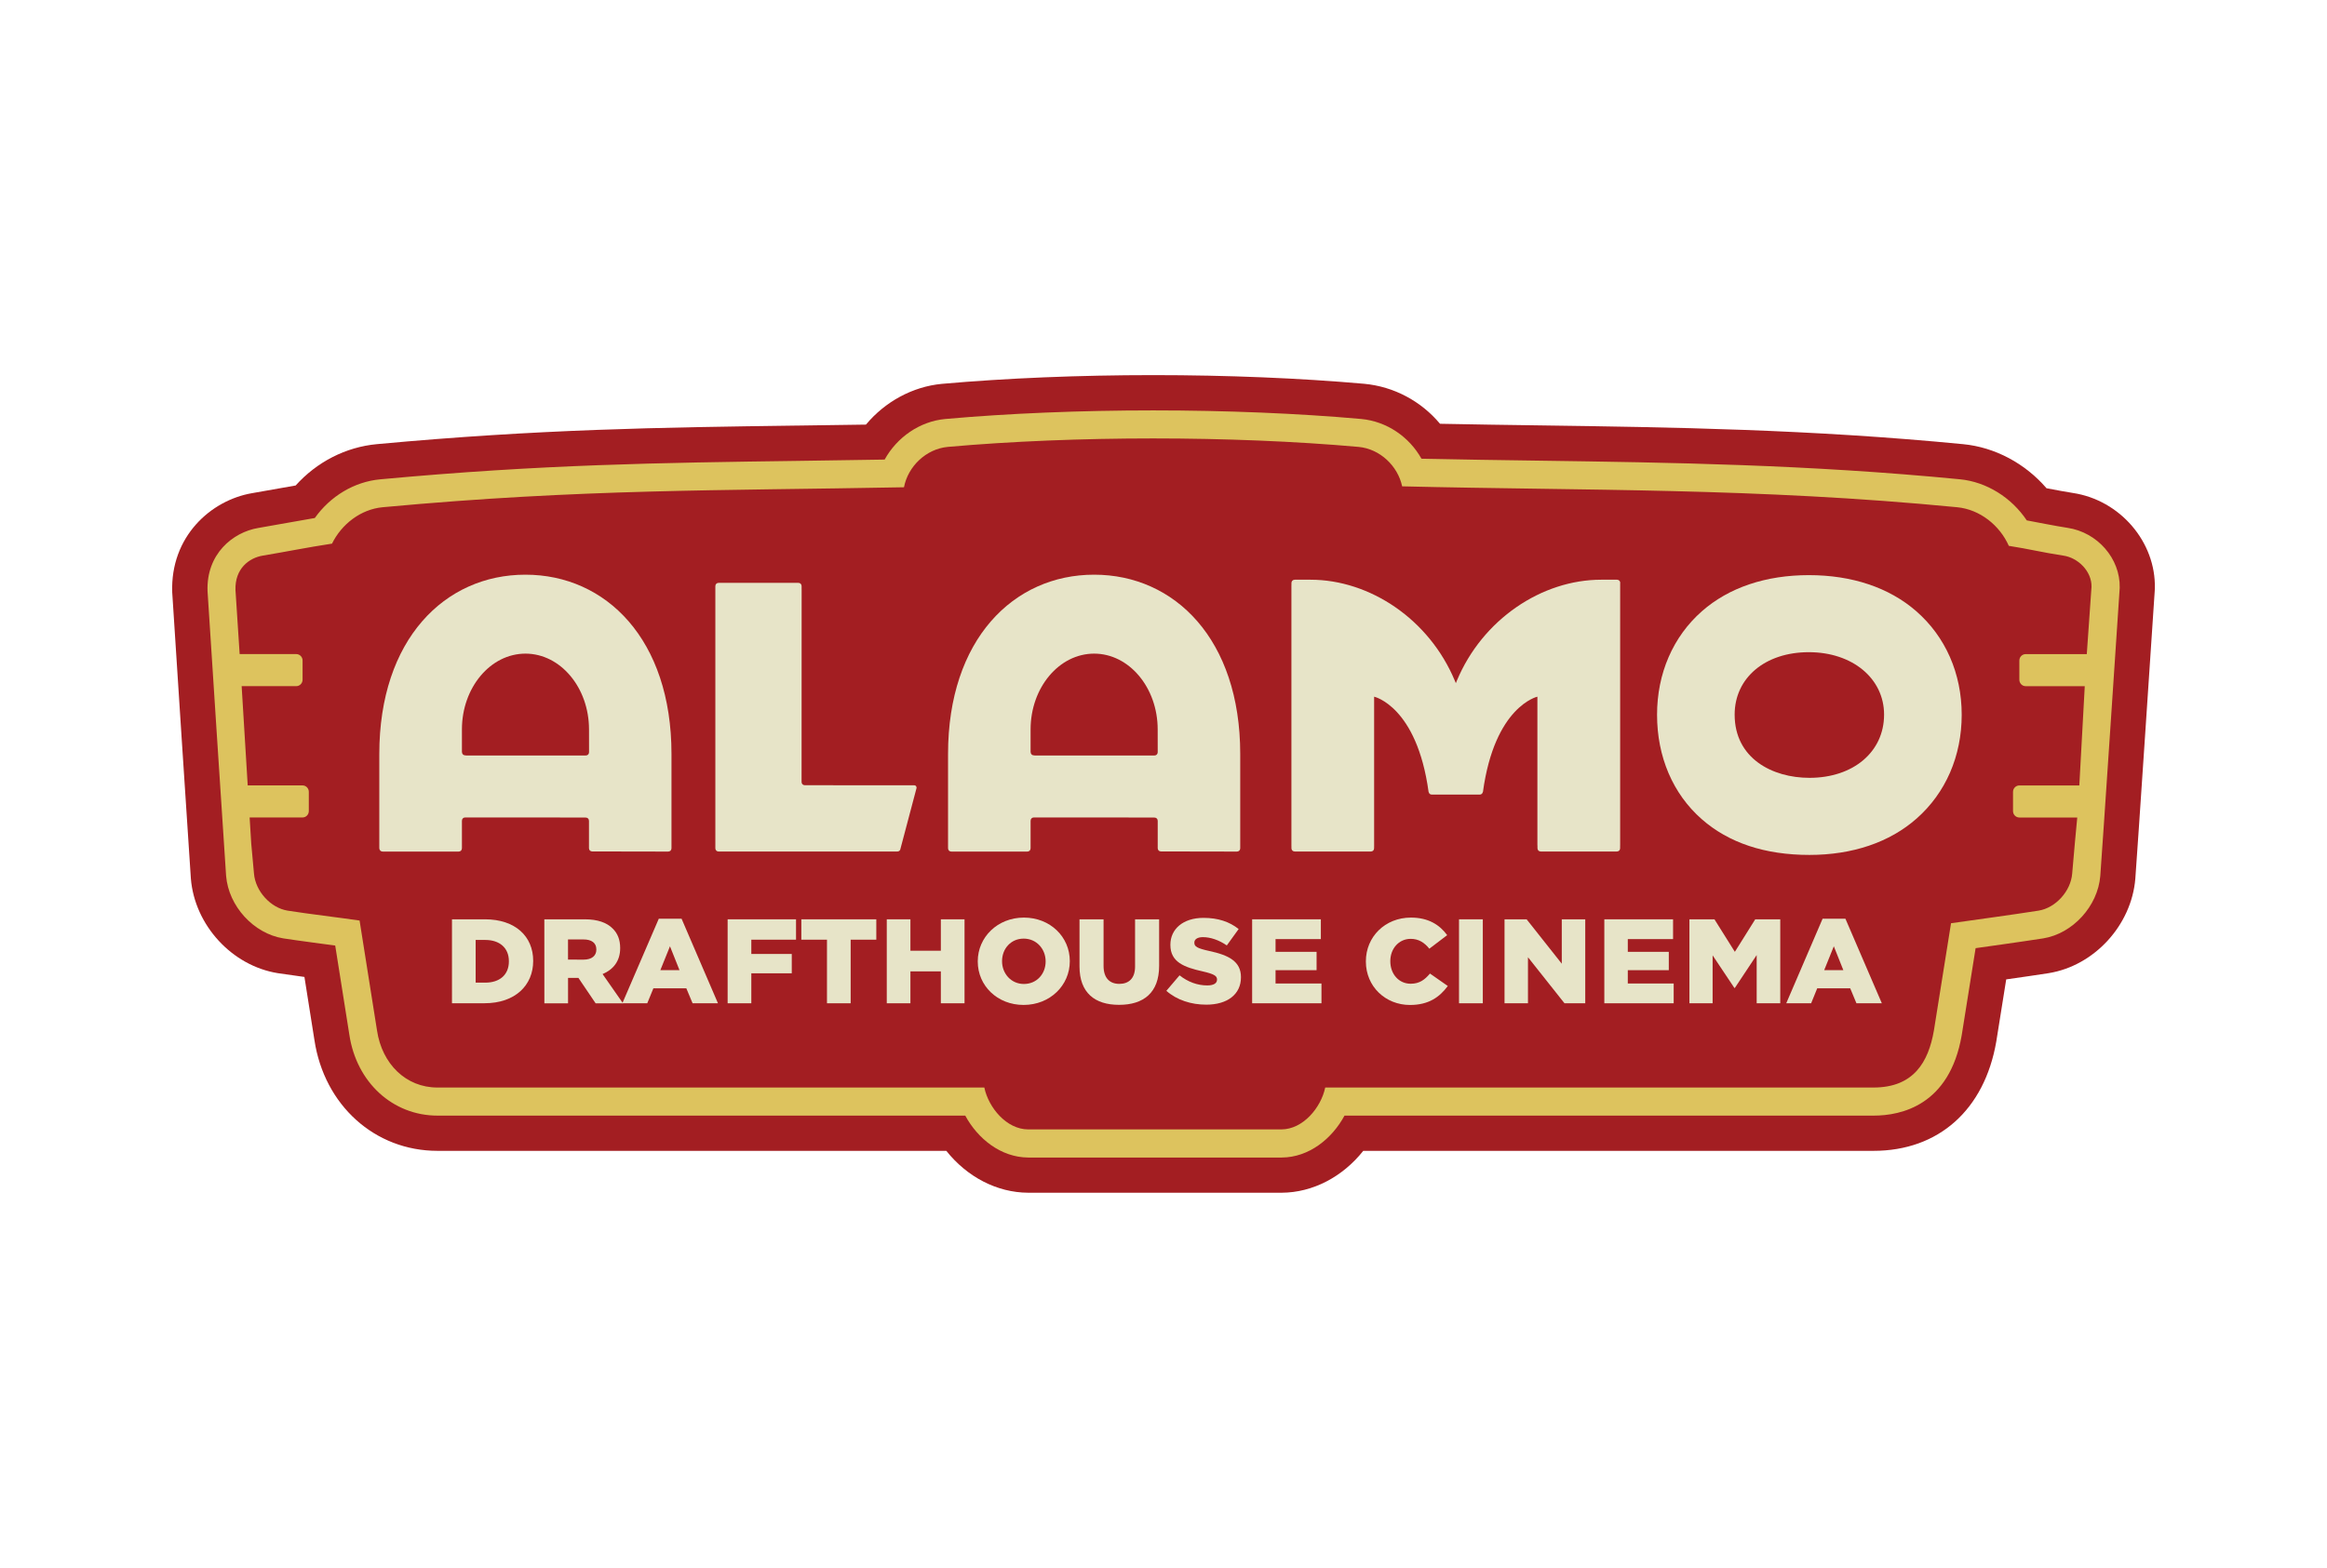 <?xml version="1.0" encoding="utf-8"?>
<!-- Generator: Adobe Illustrator 26.4.1, SVG Export Plug-In . SVG Version: 6.00 Build 0)  -->
<svg version="1.0" id="Layer_1" xmlns="http://www.w3.org/2000/svg" xmlns:xlink="http://www.w3.org/1999/xlink" x="0px" y="0px"
	 viewBox="0 0 676 455.59" style="enable-background:new 0 0 676 455.59;" xml:space="preserve">
<style type="text/css">
	.st0{fill:#A31E22;}
	.st1{fill:#DDC35E;}
	.st2{fill:#E7E4C8;}
</style>
<g>
	<path class="st0" d="M602.15,143.24c-1.63-0.24-4.98-0.87-7.63-1.37c-6.21-7.21-14.96-11.9-24.17-12.8
		c-44.69-4.35-84.77-4.92-123.52-5.47c-9.3-0.13-18.87-0.26-28.5-0.46c-5.51-6.58-13.38-10.81-22.02-11.62
		C377.66,109.87,356.46,109,335,109c-21.46,0-42.67,0.88-61.39,2.54c-8.49,0.8-16.5,5.18-22.05,11.84
		c-6.73,0.11-13.25,0.2-19.63,0.28l-0.3,0c-40.16,0.55-74.85,1.02-122.15,5.4c-9.02,0.84-17.42,5.15-23.59,12.01
		c-1.28,0.22-11.06,1.97-12.64,2.23c-11.97,2.04-23.79,12.59-23.22,28.82c0.06,1.68,5.38,82.66,5.42,83.19
		c1.1,13.52,11.93,25.33,25.25,27.47c1.68,0.26,4.59,0.67,7.74,1.1l2.9,18.32c2.85,18.96,17.55,32.21,35.74,32.21h147.83
		c6.03,7.58,14.69,12.13,23.77,12.17h73.65h0.02c9.02-0.05,17.66-4.59,23.68-12.17h148.23c18.88,0,32.22-11.89,35.66-31.72
		l2.89-18.1c4.36-0.62,9.28-1.33,12.33-1.81c13.26-2.14,24.08-13.95,25.18-27.46c0.47-5.83,5.42-80.36,5.63-83.52
		c0.02-0.26,0.03-0.52,0.04-0.79C626.34,157.49,615.86,145.29,602.15,143.24"/>
	<path class="st1" d="M600.64,153.38c-2.98-0.44-10.48-1.91-11.86-2.17c-4.45-6.65-11.67-11.18-19.41-11.94
		c-44.27-4.31-84.13-4.87-122.67-5.42c-11.02-0.15-22.36-0.32-33.76-0.56c-3.57-6.38-10.1-10.86-17.53-11.55
		c-18.35-1.63-39.24-2.49-60.4-2.49c-21.16,0-42.05,0.86-60.43,2.5c-7.4,0.69-14.03,5.33-17.59,11.79
		c-8.71,0.15-17.08,0.27-25.21,0.38c-39.96,0.55-74.46,1.01-121.34,5.36c-7.53,0.7-14.48,4.89-18.99,11.24
		c-2.79,0.46-13.42,2.39-16.47,2.9c-7.34,1.25-15.08,7.53-14.69,18.36c0,0.08,5.17,79.99,5.39,82.72c0.72,8.8,8,16.78,16.63,18.17
		c3.72,0.59,14.13,1.95,15.07,2.08l4.11,25.94c2.08,13.83,12.61,23.48,25.61,23.48h153.31c3.59,6.65,10.28,12.13,18.29,12.18h73.59
		h0.04c7.98-0.04,14.67-5.53,18.25-12.18h153.71c8.04,0,22.05-3.02,25.58-23.3c0-0.03,0.01-0.07,0.02-0.11l4.03-25.25
		c0.53-0.07,13.82-1.93,19.63-2.84c8.59-1.39,15.88-9.36,16.59-18.17c0.47-5.82,5.62-83.38,5.62-83.38
		c0.01-0.12,0.02-0.24,0.02-0.36C615.96,162.31,609.33,154.68,600.64,153.38 M592.21,264.61c-8.17,1.28-17.26,2.49-25.43,3.66
		l-4.98,31.2c-1.58,9.09-5.84,16.54-17.54,16.54H384.98c-1.22,5.85-6.45,12.14-12.72,12.17h-73.59c-6.27-0.03-11.5-6.32-12.72-12.17
		H127.07c-9.13,0-16.08-6.84-17.54-16.54l-5.07-31.98c-6.35-0.93-14.56-1.88-20.91-2.88c-4.96-0.8-9.35-5.66-9.77-10.78
		c-0.26-3.14-0.53-6.1-0.79-8.66l-0.47-7.63h15.35c1.02,0,1.84-0.83,1.84-1.86v-5.6c0-1.03-0.83-1.86-1.84-1.86H71.96l-1.76-28.84
		h15.85c1.02,0,1.85-0.84,1.85-1.87v-5.59c0-1.03-0.82-1.86-1.85-1.86H69.62l-1.21-18.58c-0.22-6.28,3.99-9.37,7.92-10.03
		c7.32-1.22,12.79-2.37,20.12-3.48c2.76-5.62,8.31-9.98,14.72-10.58c58.17-5.39,97.69-4.78,151.44-5.8
		c1.16-6.06,6.4-11.13,12.71-11.73c36.91-3.28,82.44-3.28,119.35,0c6.22,0.58,11.4,5.53,12.66,11.46
		c53.19,1.29,102.73,0.38,161.23,6.07c6.64,0.65,12.37,5.28,15.01,11.22c5.91,0.92,9.79,1.93,15.86,2.84
		c4.28,0.63,8.27,4.59,8.16,9.09l-1.37,19.53h-17.75c-1.02,0-1.84,0.84-1.84,1.86v5.59c0,1.03,0.82,1.87,1.84,1.87h17.16
		l-1.58,28.84h-17.41c-1.02,0-1.85,0.84-1.85,1.86v5.6c0,1.03,0.83,1.86,1.85,1.86h16.81c-0.28,2.93-1.08,11.42-1.47,16.28
		C601.57,258.96,597.17,263.81,592.21,264.61"/>
	<g>
		<path class="st2" d="M525.48,167.12c-12.52,0-23.26,3.62-31.06,10.48c-8.41,7.4-13.04,18.08-13.04,30.09
			c0,12.22,4.6,22.99,12.97,30.33c7.84,6.9,18.38,10.4,31.29,10.4c12.52,0,23.29-3.65,31.13-10.56
			c8.45-7.44,13.11-18.16,13.11-30.16c0-12.03-4.72-22.73-13.26-30.15C548.76,170.72,537.99,167.12,525.48,167.12 M525.64,226.02
			c-10.81,0-21.72-5.68-21.72-18.37c0-10.69,8.86-18.14,21.55-18.14c12.67,0,21.86,7.63,21.86,18.14
			C547.33,218.47,538.41,226.02,525.64,226.02"/>
		<path class="st2" d="M470.69,169.41c0-0.58-0.39-0.96-0.97-0.96h-0.53h-3.87h-0.17c-17.27,0-34.51,11.53-41.94,29.37l-0.28,0.69
			l-0.29-0.69c-7.42-17.83-24.66-29.37-41.94-29.37h-0.14h-3.54h-0.87c-0.58,0-0.98,0.39-0.98,0.96v0.73h-0.01v75.75h0.01v0.57
			c0,0.58,0.4,0.97,0.98,0.97h22.07c0.58,0,0.96-0.38,0.96-0.97v-0.57h0.01v-43.45c0,0,12.41,2.74,15.82,27.69h0.02
			c0.09,0.46,0.44,0.76,0.93,0.76h13.88c0.5,0,0.83-0.3,0.93-0.76h0.03c3.41-24.96,15.82-27.69,15.82-27.69v43.22h0.02v0.8
			c0,0.58,0.4,0.97,0.97,0.97h22.07c0.58,0,0.97-0.38,0.97-0.97v-0.8h0.01v-57.79v-0.02V169.41z"/>
		<path class="st2" d="M265.56,228.18l-31.72-0.01c-0.58,0-0.98-0.38-0.98-0.97l0.02-55.95h-0.01v-0.92c0-0.58-0.38-0.97-0.96-0.97
			h-23.13c-0.58,0-0.97,0.39-0.97,0.97v0.92v75.22c0,0.58,0.4,0.97,0.97,0.97l51.87-0.01c0.4,0,0.7-0.19,0.85-0.49l0.11-0.4
			l4.65-17.57v-0.09C266.26,228.46,265.98,228.18,265.56,228.18"/>
		<path class="st2" d="M111.17,247.45h22.05c0.59,0,0.97-0.4,0.97-0.98v-0.93v-6.65v-0.39c0-0.58,0.39-0.97,0.96-0.97l34.85,0.02
			v0.01h0.13c0.59,0,0.97,0.39,0.97,0.97v0.01v7.97c0.03,0.53,0.4,0.9,0.95,0.9l22.05,0.04c0.58,0,0.97-0.4,0.97-0.98v-0.93v-26.44
			c0-33.33-19.04-52.11-42.44-52.11c-23.41,0-42.44,18.78-42.44,52.11v26.44v0.93C110.21,247.05,110.6,247.45,111.17,247.45
			 M134.19,218.52v-6.56c0-12.15,8.28-22.03,18.46-22.03c10.17,0,18.46,9.88,18.46,22.03l0.01,6.6c0,0.57-0.39,0.97-0.97,0.97
			h-34.83v-0.04h-0.16c-0.55,0-0.93-0.37-0.95-0.92h-0.01C134.19,218.57,134.19,218.52,134.19,218.52z"/>
		<path class="st2" d="M276.38,247.45h22.05c0.58,0,0.96-0.4,0.96-0.98v-0.93v-6.65v-0.39c0-0.58,0.39-0.97,0.97-0.97l34.85,0.02
			v0.01h0.14c0.58,0,0.97,0.39,0.97,0.97v0.01v7.97c0.04,0.53,0.4,0.9,0.95,0.9l22.05,0.04c0.58,0,0.97-0.4,0.97-0.98v-0.93v-26.44
			c0-33.33-19.04-52.11-42.44-52.11c-23.4,0-42.44,18.78-42.44,52.11v26.44v0.93C275.41,247.05,275.8,247.45,276.38,247.45
			 M299.39,218.52v-6.56c0-12.15,8.28-22.03,18.46-22.03c10.17,0,18.46,9.88,18.46,22.03l0.01,6.6c0,0.57-0.39,0.97-0.97,0.97
			h-34.83v-0.04h-0.16c-0.55,0-0.93-0.37-0.95-0.92h-0.01L299.39,218.52L299.39,218.52z"/>
		<path class="st2" d="M131.3,267.13h9.58c8.87,0,14.01,5.01,14.01,12.05v0.07c0,7.04-5.21,12.27-14.15,12.27h-9.44
			C131.3,291.53,131.3,267.13,131.3,267.13z M140.99,285.53c4.11,0,6.84-2.23,6.84-6.16v-0.08c0-3.9-2.74-6.16-6.84-6.16h-2.81v12.4
			H140.99z"/>
		<path class="st2" d="M158.13,267.13h11.74c3.79,0,6.42,0.98,8.09,2.66c1.45,1.39,2.2,3.27,2.2,5.68v0.07
			c0,3.73-2.02,6.21-5.11,7.5l5.93,8.5h-7.95l-5-7.39h-0.07h-2.94v7.39h-6.88C158.13,291.53,158.13,267.13,158.13,267.13z
			 M169.55,278.85c2.34,0,3.69-1.12,3.69-2.9v-0.08c0-1.91-1.41-2.89-3.73-2.89h-4.5v5.86L169.55,278.85L169.55,278.85z"/>
		<path class="st2" d="M191.38,266.96H198l10.57,24.57h-7.37l-1.82-4.35h-9.57l-1.78,4.35h-7.24L191.38,266.96z M197.4,281.91
			l-2.77-6.94l-2.8,6.94H197.4z"/>
		<polygon class="st2" points="211.38,267.13 231.25,267.13 231.25,273.05 218.26,273.05 218.26,277.2 230.01,277.2 230.01,282.82 
			218.26,282.82 218.26,291.53 211.38,291.53 		"/>
		<polygon class="st2" points="240.24,273.05 232.79,273.05 232.79,267.13 254.57,267.13 254.57,273.05 247.12,273.05 
			247.12,291.53 240.24,291.53 		"/>
		<polygon class="st2" points="257.61,267.13 264.48,267.13 264.48,276.26 273.32,276.26 273.32,267.13 280.2,267.13 280.2,291.53 
			273.32,291.53 273.32,282.26 264.48,282.26 264.48,291.53 257.61,291.53 		"/>
		<path class="st2" d="M284.04,279.4v-0.07c0-7,5.75-12.7,13.4-12.7c7.66,0,13.34,5.62,13.34,12.62v0.07
			c0,7.01-5.75,12.69-13.41,12.69C289.72,292.02,284.04,286.41,284.04,279.4 M303.76,279.4v-0.07c0-3.52-2.59-6.59-6.38-6.59
			c-3.76,0-6.28,2.99-6.28,6.52v0.07c0,3.52,2.59,6.59,6.35,6.59C301.24,285.92,303.76,282.92,303.76,279.4"/>
		<path class="st2" d="M313.6,280.83v-13.7h6.99v13.56c0,3.52,1.81,5.2,4.57,5.2c2.77,0,4.58-1.6,4.58-5.03v-13.73h6.99v13.52
			c0,7.87-4.58,11.33-11.64,11.33C318.04,291.99,313.6,288.47,313.6,280.83"/>
		<path class="st2" d="M338.83,287.91l3.83-4.5c2.45,1.92,5.18,2.93,8.05,2.93c1.84,0,2.84-0.62,2.84-1.67v-0.07
			c0-1.01-0.82-1.57-4.18-2.34c-5.29-1.19-9.37-2.65-9.37-7.68v-0.07c0-4.52,3.65-7.8,9.62-7.8c4.21,0,7.52,1.11,10.21,3.24
			l-3.44,4.77c-2.27-1.57-4.75-2.41-6.95-2.41c-1.67,0-2.48,0.7-2.48,1.57v0.07c0,1.11,0.85,1.61,4.28,2.37
			c5.72,1.22,9.26,3.04,9.26,7.6v0.07c0,4.98-4,7.94-10.04,7.94C346.07,291.95,341.88,290.59,338.83,287.91"/>
		<polygon class="st2" points="363.75,267.13 383.71,267.13 383.71,272.88 370.55,272.88 370.55,276.58 382.47,276.58 
			382.47,281.91 370.55,281.91 370.55,285.78 383.89,285.78 383.89,291.53 363.75,291.53 		"/>
		<path class="st2" d="M396.79,279.4v-0.07c0-7.11,5.57-12.7,13.09-12.7c5.07,0,8.33,2.1,10.53,5.1l-5.18,3.94
			c-1.42-1.74-3.05-2.86-5.42-2.86c-3.48,0-5.92,2.89-5.92,6.45v0.07c0,3.66,2.44,6.52,5.92,6.52c2.59,0,4.11-1.19,5.6-2.96
			l5.18,3.62c-2.35,3.17-5.5,5.51-10.99,5.51C402.51,292.02,396.79,286.68,396.79,279.4"/>
		<rect x="423.85" y="267.13" class="st2" width="6.91" height="24.4"/>
		<polygon class="st2" points="437.07,267.13 443.49,267.13 453.7,280.03 453.7,267.13 460.52,267.13 460.52,291.53 454.49,291.53 
			443.88,278.15 443.88,291.53 437.07,291.53 		"/>
		<polygon class="st2" points="466.06,267.13 486.03,267.13 486.03,272.88 472.88,272.88 472.88,276.58 484.79,276.58 
			484.79,281.91 472.88,281.91 472.88,285.78 486.21,285.78 486.21,291.53 466.06,291.53 		"/>
		<polygon class="st2" points="490.78,267.13 498.05,267.13 503.98,276.58 509.9,267.13 517.17,267.13 517.17,291.53 510.32,291.53 
			510.32,277.52 503.98,287.07 503.84,287.07 497.52,277.6 497.52,291.53 490.78,291.53 		"/>
		<path class="st2" d="M529.47,266.96h6.63l10.58,24.57h-7.38l-1.81-4.35h-9.58l-1.77,4.35h-7.23L529.47,266.96z M535.5,281.91
			l-2.77-6.94l-2.8,6.94H535.5z"/>
	</g>
</g>
</svg>
